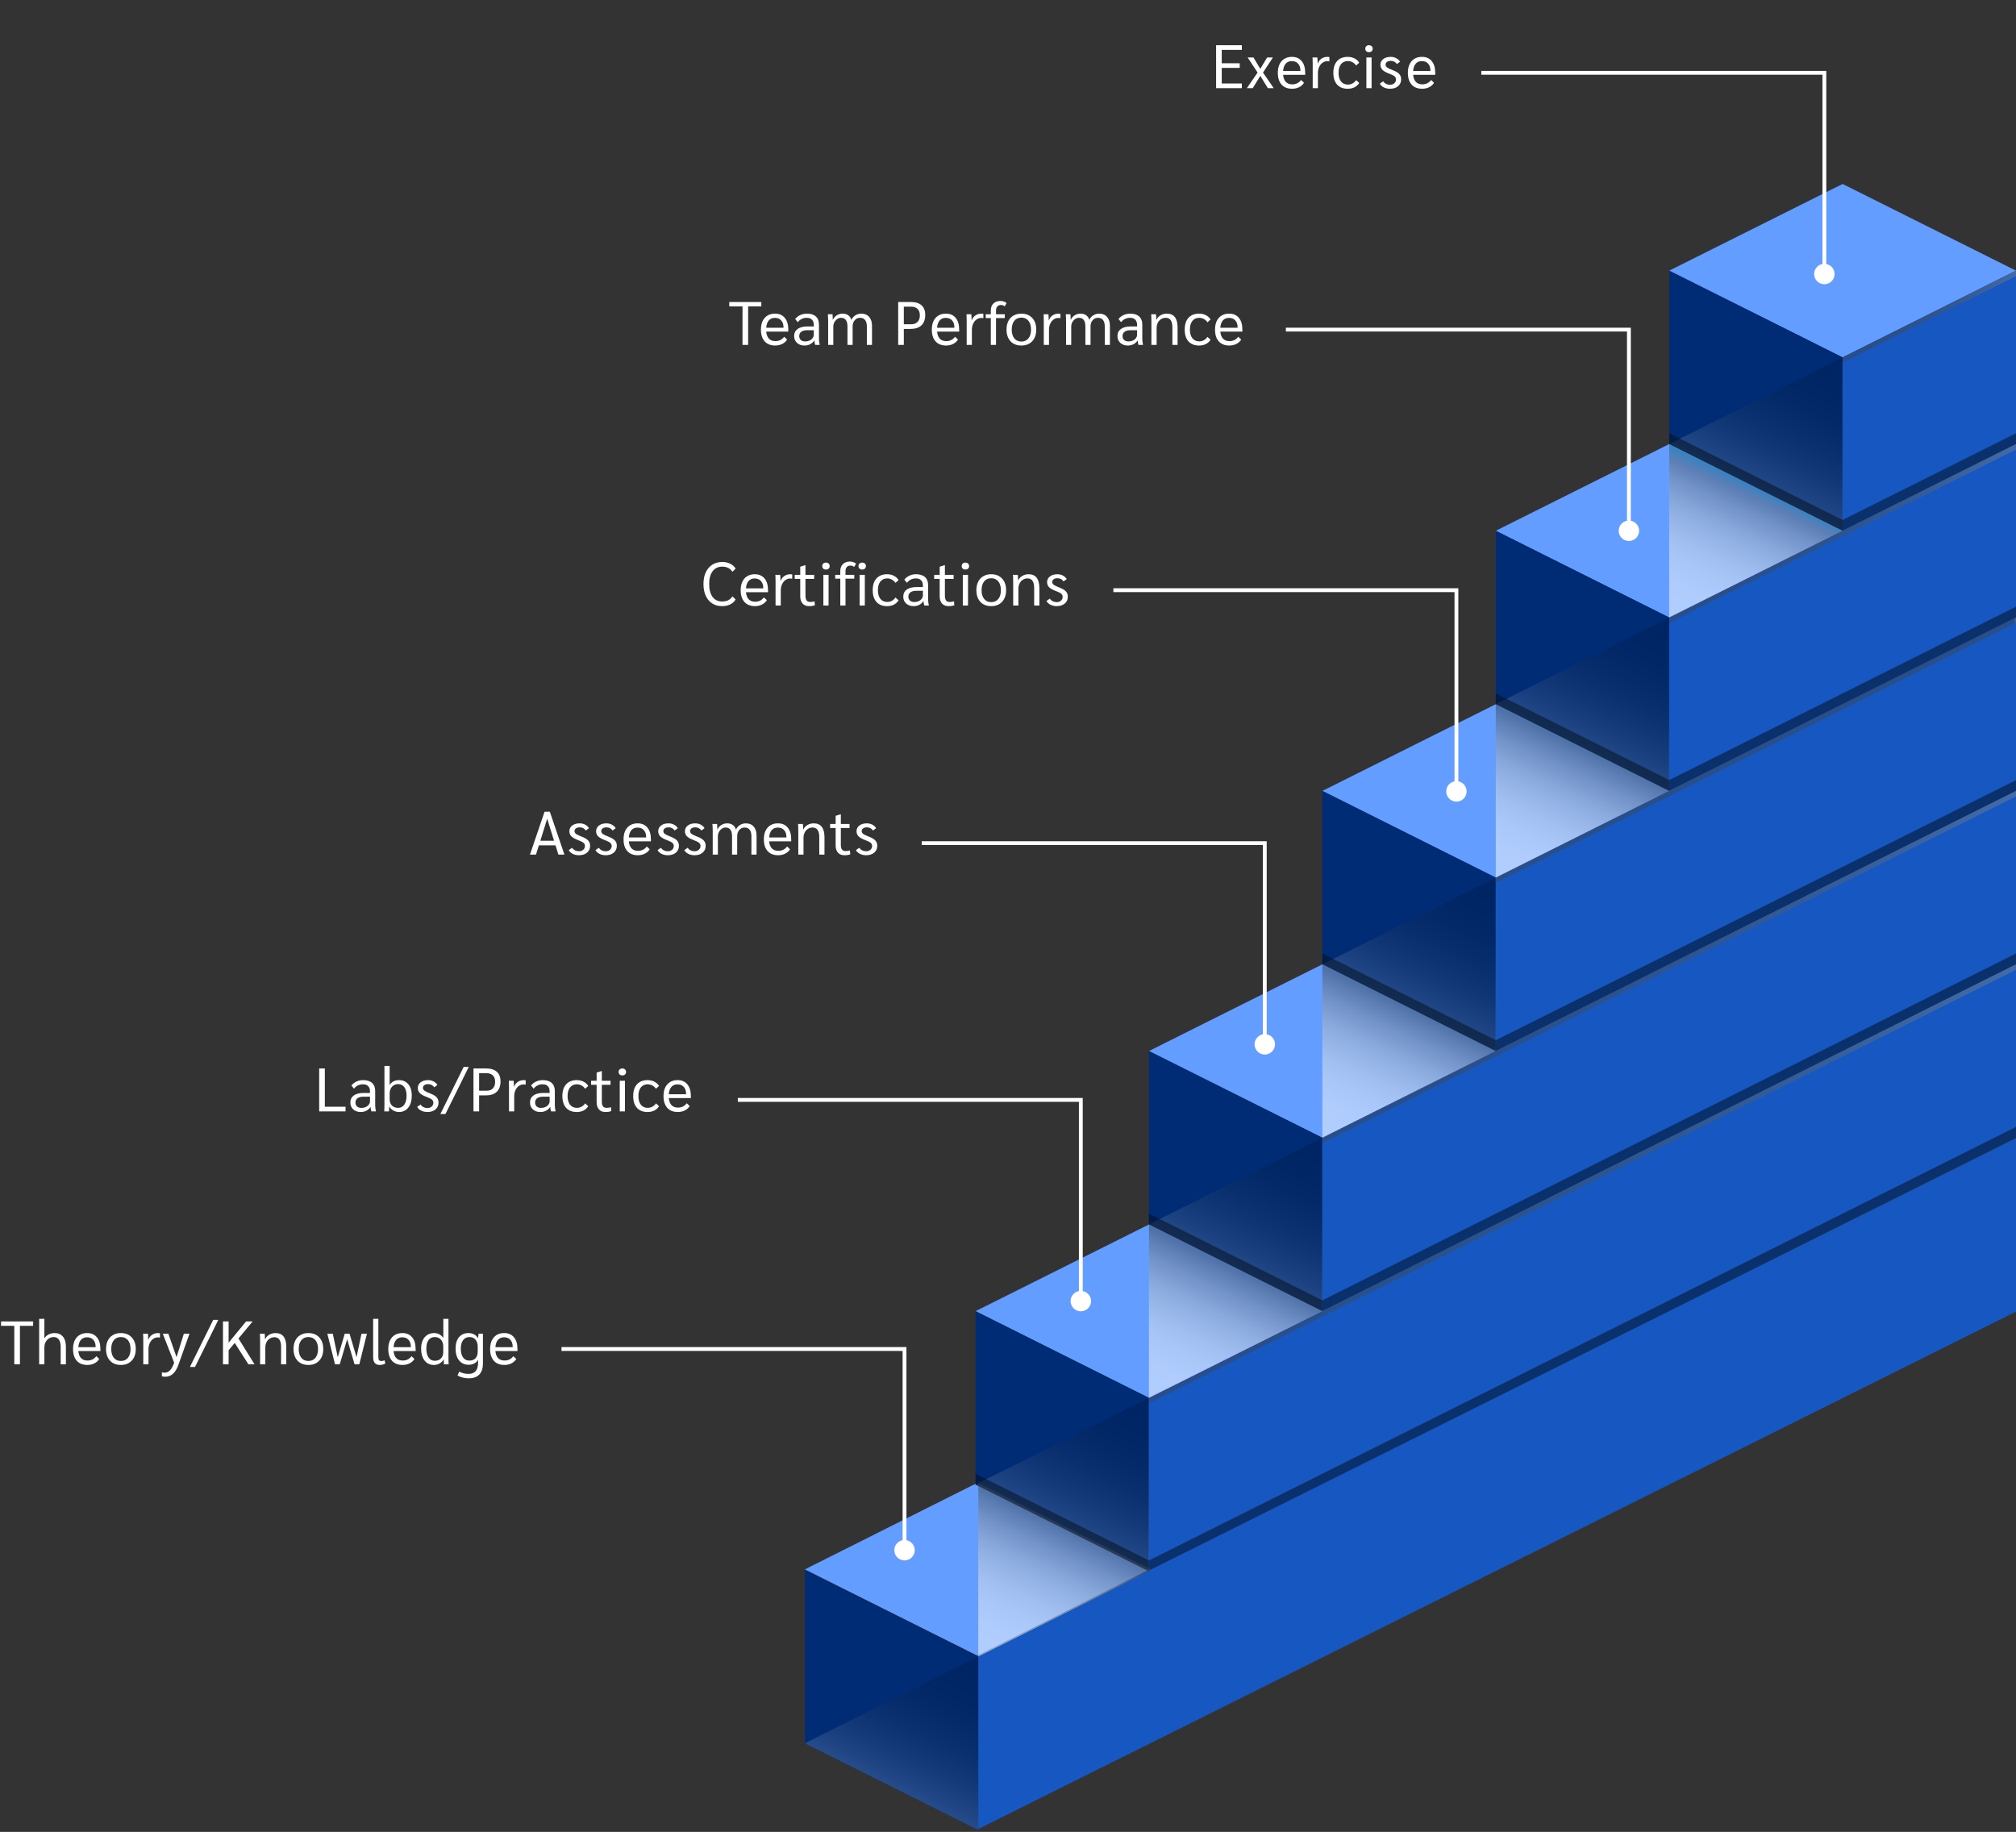 <svg width="526" height="478" viewBox="0 0 526 478" fill="none" xmlns="http://www.w3.org/2000/svg">
<rect x="0" y="0" width="526" height="478" fill="#333333" stroke="none"/>
<path d="M255 432L210 409.5L436.222 296L481.469 318.623L255 432Z" fill="#639DFF"/>
<path d="M435.512 161.126L390.265 138.497L480.753 93.251L526 115.874L435.512 161.126Z" fill="#639DFF"/>
<path d="M390.265 229L345.019 206.377L480.753 138.497L526 161.126L390.265 229Z" fill="#639DFF"/>
<path d="M345.019 296.874L299.772 274.252L480.753 183.749L526 206.377L345.019 296.874Z" fill="#639DFF"/>
<path d="M299.772 364.748L254.531 342.126L480.753 229L526 251.623L299.772 364.748Z" fill="#639DFF"/>
<path d="M435.512 206.377V161.126L526 115.874V161.126L435.512 206.377Z" fill="#1757C2"/>
<path d="M390.265 274.252V229L526 161.126V206.377L390.265 274.252Z" fill="#1757C2"/>
<path d="M345.019 342.126V296.874L526 206.377V251.623L345.019 342.126Z" fill="#1757C2"/>
<path d="M299.772 410V364.748L526 251.623V296.874L299.772 410Z" fill="#1757C2"/>
<path d="M390.266 138.497V183.748L435.513 206.377V161.126L390.266 138.497Z" fill="#002C76"/>
<path d="M345.018 206.377V251.623L390.265 274.252V229L345.018 206.377Z" fill="#002C76"/>
<path d="M299.772 274.252V319.497L345.019 342.126V296.874L299.772 274.252Z" fill="#002C76"/>
<path d="M254.531 342.126V387.371L299.771 410V364.749L254.531 342.126Z" fill="#002C76"/>
<path d="M480.753 93.252L435.512 70.623L480.753 48L526 70.623L480.753 93.252Z" fill="#639DFF"/>
<path d="M480.753 138.497V93.252L526 70.623V115.874L480.753 138.497Z" fill="#1757C2"/>
<path d="M435.513 70.623V115.874L480.753 138.497V93.252L435.513 70.623Z" fill="#002C76"/>
<path style="mix-blend-mode:multiply" opacity="0.5" d="M435.513 115.874V161.126L480.753 138.497L435.513 115.874Z" fill="url(#paint0_linear_3688_45624)"/>
<path style="mix-blend-mode:multiply" opacity="0.5" d="M390.266 183.749V229L435.513 206.377L390.266 183.749Z" fill="url(#paint1_linear_3688_45624)"/>
<path style="mix-blend-mode:multiply" opacity="0.5" d="M345.018 251.623V296.874L390.265 274.251L345.018 251.623Z" fill="url(#paint2_linear_3688_45624)"/>
<path style="mix-blend-mode:multiply" opacity="0.5" d="M299.772 319.497V364.748L345.019 342.126L299.772 319.497Z" fill="url(#paint3_linear_3688_45624)"/>
<path style="mix-blend-mode:screen" opacity="0.15" d="M480.753 138.497V93.251L435.513 115.874L480.753 138.497Z" fill="url(#paint4_linear_3688_45624)"/>
<path style="mix-blend-mode:screen" opacity="0.15" d="M435.513 206.377V161.126L390.266 183.748L435.513 206.377Z" fill="url(#paint5_linear_3688_45624)"/>
<path style="mix-blend-mode:screen" opacity="0.15" d="M390.265 274.252V229L345.018 251.623L390.265 274.252Z" fill="url(#paint6_linear_3688_45624)"/>
<path style="mix-blend-mode:screen" opacity="0.15" d="M345.019 342.126V296.874L299.772 319.497L345.019 342.126Z" fill="url(#paint7_linear_3688_45624)"/>
<path style="mix-blend-mode:screen" opacity="0.15" d="M299.771 410V364.748L254.531 387.371L299.771 410Z" fill="url(#paint8_linear_3688_45624)"/>
<path opacity="0.5" d="M480.753 138.497V135.672L526 113.05V115.874L480.753 138.497Z" fill="#000D19"/>
<path opacity="0.5" d="M480.753 138.497V135.672L435.513 113.05V115.874L480.753 138.497Z" fill="#000D19"/>
<path opacity="0.5" d="M435.513 206.377V203.546L390.266 180.924V183.749L435.513 206.377Z" fill="#000D19"/>
<path opacity="0.5" d="M390.265 274.252V271.421L345.018 248.798V251.623L390.265 274.252Z" fill="#000D19"/>
<path opacity="0.5" d="M345.019 342.126V339.295L299.772 316.672V319.497L345.019 342.126Z" fill="#000D19"/>
<path opacity="0.5" d="M299.771 410V407.169L254.531 384.546V387.371L299.771 410Z" fill="#000D19"/>
<path opacity="0.5" d="M435.512 206.377V203.546L526 158.295V161.126L435.512 206.377Z" fill="#000D19"/>
<path opacity="0.5" d="M390.265 274.251V271.42L526 203.546V206.377L390.265 274.251Z" fill="#000D19"/>
<path opacity="0.5" d="M345.019 342.126V339.295L526 248.798V251.623L345.019 342.126Z" fill="#000D19"/>
<path opacity="0.5" d="M299.772 410V407.169L526 294.043V296.874L299.772 410Z" fill="#000D19"/>
<path style="mix-blend-mode:screen" opacity="0.5" d="M480.753 94.664V93.252L526 70.623V72.041L480.753 94.664Z" fill="url(#paint9_linear_3688_45624)"/>
<path style="mix-blend-mode:screen" opacity="0.5" d="M435.512 162.538V161.126L526 115.874V117.287L435.512 162.538Z" fill="url(#paint10_linear_3688_45624)"/>
<path style="mix-blend-mode:screen" opacity="0.5" d="M390.265 230.412V229L526 161.126V162.538L390.265 230.412Z" fill="url(#paint11_linear_3688_45624)"/>
<path style="mix-blend-mode:screen" opacity="0.5" d="M345.019 298.287V296.874L526 206.377V207.79L345.019 298.287Z" fill="url(#paint12_linear_3688_45624)"/>
<path style="mix-blend-mode:screen" opacity="0.5" d="M299.772 366.161V364.748L526 251.623V253.041L299.772 366.161Z" fill="url(#paint13_linear_3688_45624)"/>
<path d="M255 477.376V432.125L526 297V342.252L255 477.376Z" fill="#1757C2"/>
<path d="M210 409.629V454.874L255.241 477.503V432.252L210 409.629Z" fill="#002C76"/>
<path style="mix-blend-mode:multiply" opacity="0.5" d="M255.241 387V432.252L300.488 409.629L255.241 387Z" fill="url(#paint14_linear_3688_45624)"/>
<path style="mix-blend-mode:screen" opacity="0.15" d="M255.241 477.503V432.251L210 454.874L255.241 477.503Z" fill="url(#paint15_linear_3688_45624)"/>
<path d="M317.296 11.8H324.016V13.016H318.768V16.504H323.456V17.72H318.768V21.784H324.016V23H317.296V11.8ZM328.124 18.936L325.532 15H327.052L328.828 17.976L330.604 15H332.124L329.532 18.936L332.332 23H330.796L328.828 19.8L326.86 23H325.324L328.124 18.936ZM340.539 19.528H334.779C334.854 20.339 335.094 20.957 335.499 21.384C335.905 21.8 336.465 22.008 337.179 22.008C338.139 22.008 338.902 21.629 339.467 20.872L340.235 21.608C339.926 22.099 339.494 22.483 338.939 22.76C338.395 23.027 337.793 23.16 337.131 23.16C335.947 23.16 335.03 22.797 334.379 22.072C333.729 21.347 333.403 20.328 333.403 19.016C333.403 17.715 333.729 16.696 334.379 15.96C335.041 15.213 335.947 14.84 337.099 14.84C338.177 14.84 339.019 15.208 339.627 15.944C340.235 16.669 340.539 17.688 340.539 19V19.528ZM339.291 18.408C339.291 17.64 339.089 17.037 338.683 16.6C338.289 16.163 337.739 15.944 337.035 15.944C336.374 15.944 335.846 16.168 335.451 16.616C335.067 17.064 334.843 17.699 334.779 18.52H339.291V18.408ZM342.501 16.952C342.501 16.045 342.485 15.395 342.453 15H343.717C343.759 15.427 343.781 15.896 343.781 16.408V16.568H343.829C344.031 16.013 344.357 15.587 344.805 15.288C345.253 14.989 345.781 14.84 346.389 14.84C346.559 14.84 346.714 14.856 346.853 14.888V16.008C346.714 15.976 346.527 15.96 346.293 15.96C345.845 15.96 345.434 16.099 345.061 16.376C344.687 16.643 344.394 17.011 344.181 17.48C343.967 17.949 343.861 18.461 343.861 19.016V23H342.501V16.952ZM351.631 23.16C350.447 23.16 349.524 22.797 348.863 22.072C348.212 21.336 347.887 20.312 347.887 19C347.887 17.688 348.212 16.669 348.863 15.944C349.524 15.208 350.447 14.84 351.631 14.84C352.303 14.84 352.895 14.973 353.407 15.24C353.929 15.496 354.34 15.869 354.639 16.36L353.823 17.096C353.588 16.733 353.279 16.451 352.895 16.248C352.521 16.035 352.116 15.928 351.679 15.928C350.921 15.928 350.324 16.2 349.887 16.744C349.46 17.277 349.247 18.029 349.247 19C349.247 19.96 349.46 20.712 349.887 21.256C350.324 21.8 350.921 22.072 351.679 22.072C352.116 22.072 352.521 21.971 352.895 21.768C353.279 21.555 353.588 21.267 353.823 20.904L354.639 21.64C354.34 22.131 353.929 22.509 353.407 22.776C352.895 23.032 352.303 23.16 351.631 23.16ZM357.177 13.608C356.878 13.608 356.644 13.528 356.473 13.368C356.302 13.208 356.217 12.989 356.217 12.712C356.217 12.435 356.302 12.216 356.473 12.056C356.644 11.885 356.878 11.8 357.177 11.8C357.476 11.8 357.71 11.885 357.881 12.056C358.062 12.216 358.153 12.435 358.153 12.712C358.153 12.989 358.062 13.208 357.881 13.368C357.71 13.528 357.476 13.608 357.177 13.608ZM356.505 15H357.865V23H356.505V15ZM362.667 23.16C362.07 23.16 361.526 23.037 361.035 22.792C360.555 22.547 360.214 22.221 360.011 21.816L360.891 21.208C361.072 21.496 361.323 21.72 361.643 21.88C361.963 22.04 362.31 22.12 362.683 22.12C363.131 22.12 363.499 21.992 363.787 21.736C364.086 21.469 364.235 21.139 364.235 20.744C364.235 20.424 364.118 20.157 363.883 19.944C363.648 19.731 363.232 19.512 362.635 19.288C361.728 18.957 361.088 18.611 360.715 18.248C360.352 17.885 360.171 17.437 360.171 16.904C360.171 16.285 360.416 15.789 360.907 15.416C361.398 15.032 362.048 14.84 362.859 14.84C363.382 14.84 363.856 14.952 364.283 15.176C364.72 15.4 365.056 15.709 365.291 16.104L364.459 16.712C364.086 16.157 363.552 15.88 362.859 15.88C362.464 15.88 362.139 15.971 361.883 16.152C361.638 16.333 361.515 16.568 361.515 16.856C361.515 17.144 361.643 17.389 361.899 17.592C362.155 17.784 362.63 18.013 363.323 18.28C364.144 18.589 364.726 18.931 365.067 19.304C365.408 19.667 365.579 20.131 365.579 20.696C365.579 21.443 365.312 22.04 364.779 22.488C364.246 22.936 363.542 23.16 362.667 23.16ZM374.468 19.528H368.708C368.782 20.339 369.022 20.957 369.428 21.384C369.833 21.8 370.393 22.008 371.108 22.008C372.068 22.008 372.83 21.629 373.396 20.872L374.164 21.608C373.854 22.099 373.422 22.483 372.868 22.76C372.324 23.027 371.721 23.16 371.06 23.16C369.876 23.16 368.958 22.797 368.308 22.072C367.657 21.347 367.332 20.328 367.332 19.016C367.332 17.715 367.657 16.696 368.308 15.96C368.969 15.213 369.876 14.84 371.028 14.84C372.105 14.84 372.948 15.208 373.556 15.944C374.164 16.669 374.468 17.688 374.468 19V19.528ZM373.22 18.408C373.22 17.64 373.017 17.037 372.612 16.6C372.217 16.163 371.668 15.944 370.964 15.944C370.302 15.944 369.774 16.168 369.38 16.616C368.996 17.064 368.772 17.699 368.708 18.52H373.22V18.408Z" fill="white"/>
<path d="M476 19H476.5V18.5H476V19ZM473.333 71.5C473.333 72.973 474.527 74.167 476 74.167C477.473 74.167 478.667 72.973 478.667 71.5C478.667 70.027 477.473 68.833 476 68.833C474.527 68.833 473.333 70.027 473.333 71.5ZM386.5 19.5H476V18.5H386.5V19.5ZM475.5 19V71.5H476.5V19H475.5Z" fill="white"/>
<path d="M193.728 79.952H190.272V78.8H198.64V79.952H195.2V90H193.728V79.952ZM205.673 86.528H199.913C199.987 87.339 200.227 87.957 200.633 88.384C201.038 88.8 201.598 89.008 202.313 89.008C203.273 89.008 204.035 88.629 204.601 87.872L205.369 88.608C205.059 89.099 204.627 89.483 204.073 89.76C203.529 90.027 202.926 90.16 202.265 90.16C201.081 90.16 200.163 89.797 199.513 89.072C198.862 88.347 198.537 87.328 198.537 86.016C198.537 84.715 198.862 83.696 199.513 82.96C200.174 82.213 201.081 81.84 202.233 81.84C203.31 81.84 204.153 82.208 204.761 82.944C205.369 83.669 205.673 84.688 205.673 86V86.528ZM204.425 85.408C204.425 84.64 204.222 84.037 203.817 83.6C203.422 83.163 202.873 82.944 202.169 82.944C201.507 82.944 200.979 83.168 200.585 83.616C200.201 84.064 199.977 84.699 199.913 85.52H204.425V85.408ZM209.89 90.16C209.101 90.16 208.455 89.931 207.954 89.472C207.453 89.013 207.202 88.421 207.202 87.696C207.202 86.896 207.501 86.277 208.098 85.84C208.706 85.403 209.565 85.184 210.674 85.184H212.322V84.768C212.322 84.171 212.162 83.717 211.842 83.408C211.533 83.088 211.079 82.928 210.482 82.928C210.002 82.928 209.559 83.029 209.154 83.232C208.759 83.424 208.429 83.707 208.162 84.08L207.474 83.248C207.837 82.789 208.279 82.443 208.802 82.208C209.325 81.963 209.906 81.84 210.546 81.84C211.549 81.84 212.322 82.085 212.866 82.576C213.41 83.067 213.682 83.771 213.682 84.688V88.448C213.682 88.864 213.746 89.381 213.874 90H212.69C212.594 89.755 212.525 89.381 212.482 88.88H212.45C212.151 89.296 211.783 89.616 211.346 89.84C210.909 90.053 210.423 90.16 209.89 90.16ZM210.098 89.088C210.503 89.088 210.877 89.013 211.218 88.864C211.559 88.704 211.826 88.491 212.018 88.224C212.221 87.957 212.322 87.664 212.322 87.344V86.16H210.626C209.954 86.16 209.437 86.293 209.074 86.56C208.711 86.827 208.53 87.205 208.53 87.696C208.53 88.123 208.669 88.464 208.946 88.72C209.234 88.965 209.618 89.088 210.098 89.088ZM216.077 84.016C216.077 83.205 216.05 82.533 215.997 82H217.213C217.255 82.427 217.277 82.901 217.277 83.424H217.325C217.538 82.933 217.874 82.549 218.333 82.272C218.791 81.984 219.303 81.84 219.869 81.84C220.434 81.84 220.919 81.984 221.325 82.272C221.73 82.56 222.002 82.96 222.141 83.472C222.365 82.971 222.706 82.576 223.165 82.288C223.623 81.989 224.141 81.84 224.717 81.84C225.591 81.84 226.274 82.123 226.765 82.688C227.266 83.253 227.517 84.043 227.517 85.056V90H226.173V85.168C226.173 84.443 226.018 83.888 225.709 83.504C225.41 83.12 224.973 82.928 224.397 82.928C223.831 82.928 223.367 83.141 223.005 83.568C222.642 83.984 222.461 84.523 222.461 85.184V90H221.117V85.232C221.117 84.453 220.978 83.877 220.701 83.504C220.423 83.12 220.002 82.928 219.437 82.928C219.085 82.928 218.754 83.035 218.445 83.248C218.135 83.461 217.885 83.744 217.693 84.096C217.511 84.448 217.421 84.827 217.421 85.232V90H216.077V84.016ZM234.349 78.8H237.645C238.882 78.8 239.816 79.088 240.445 79.664C241.085 80.24 241.405 81.083 241.405 82.192C241.405 83.365 241.074 84.267 240.413 84.896C239.752 85.515 238.802 85.824 237.565 85.824H235.821V90H234.349V78.8ZM237.757 84.608C238.472 84.608 239.021 84.405 239.405 84C239.8 83.595 239.997 83.019 239.997 82.272C239.997 81.536 239.794 80.976 239.389 80.592C238.984 80.208 238.397 80.016 237.629 80.016H235.821V84.608H237.757ZM250.257 86.528H244.497C244.572 87.339 244.812 87.957 245.217 88.384C245.622 88.8 246.182 89.008 246.897 89.008C247.857 89.008 248.62 88.629 249.185 87.872L249.953 88.608C249.644 89.099 249.212 89.483 248.657 89.76C248.113 90.027 247.51 90.16 246.849 90.16C245.665 90.16 244.748 89.797 244.097 89.072C243.446 88.347 243.121 87.328 243.121 86.016C243.121 84.715 243.446 83.696 244.097 82.96C244.758 82.213 245.665 81.84 246.817 81.84C247.894 81.84 248.737 82.208 249.345 82.944C249.953 83.669 250.257 84.688 250.257 86V86.528ZM249.009 85.408C249.009 84.64 248.806 84.037 248.401 83.6C248.006 83.163 247.457 82.944 246.753 82.944C246.092 82.944 245.564 83.168 245.169 83.616C244.785 84.064 244.561 84.699 244.497 85.52H249.009V85.408ZM252.218 83.952C252.218 83.045 252.202 82.395 252.17 82H253.434C253.477 82.427 253.498 82.896 253.498 83.408V83.568H253.546C253.749 83.013 254.074 82.587 254.522 82.288C254.97 81.989 255.498 81.84 256.106 81.84C256.277 81.84 256.432 81.856 256.57 81.888V83.008C256.432 82.976 256.245 82.96 256.01 82.96C255.562 82.96 255.152 83.099 254.778 83.376C254.405 83.643 254.112 84.011 253.898 84.48C253.685 84.949 253.578 85.461 253.578 86.016V90H252.218V83.952ZM258.516 82.992H257.188V82H258.516V80.992C258.516 80.235 258.74 79.637 259.188 79.2C259.647 78.752 260.265 78.528 261.044 78.528C261.364 78.528 261.663 78.581 261.94 78.688C262.228 78.784 262.457 78.917 262.628 79.088L262.132 79.936C261.865 79.701 261.529 79.584 261.124 79.584C260.74 79.584 260.436 79.712 260.212 79.968C259.988 80.224 259.876 80.576 259.876 81.024V82H262.164V82.992H259.876V90H258.516V82.992ZM266.484 90.16C265.695 90.16 265.007 89.995 264.42 89.664C263.844 89.323 263.396 88.837 263.076 88.208C262.767 87.579 262.612 86.843 262.612 86C262.612 85.157 262.767 84.421 263.076 83.792C263.396 83.163 263.844 82.683 264.42 82.352C265.007 82.011 265.695 81.84 266.484 81.84C267.679 81.84 268.623 82.213 269.316 82.96C270.02 83.707 270.372 84.72 270.372 86C270.372 87.28 270.02 88.293 269.316 89.04C268.623 89.787 267.679 90.16 266.484 90.16ZM266.484 89.12C267.274 89.12 267.892 88.843 268.34 88.288C268.788 87.733 269.012 86.971 269.012 86C269.012 85.029 268.788 84.267 268.34 83.712C267.892 83.157 267.274 82.88 266.484 82.88C265.706 82.88 265.092 83.157 264.644 83.712C264.196 84.267 263.972 85.029 263.972 86C263.972 86.971 264.196 87.733 264.644 88.288C265.092 88.843 265.706 89.12 266.484 89.12ZM272.334 83.952C272.334 83.045 272.318 82.395 272.286 82H273.55C273.593 82.427 273.614 82.896 273.614 83.408V83.568H273.662C273.865 83.013 274.19 82.587 274.638 82.288C275.086 81.989 275.614 81.84 276.222 81.84C276.393 81.84 276.548 81.856 276.686 81.888V83.008C276.548 82.976 276.361 82.96 276.126 82.96C275.678 82.96 275.268 83.099 274.894 83.376C274.521 83.643 274.228 84.011 274.014 84.48C273.801 84.949 273.694 85.461 273.694 86.016V90H272.334V83.952ZM278.152 84.016C278.152 83.205 278.126 82.533 278.072 82H279.288C279.331 82.427 279.352 82.901 279.352 83.424H279.4C279.614 82.933 279.95 82.549 280.408 82.272C280.867 81.984 281.379 81.84 281.944 81.84C282.51 81.84 282.995 81.984 283.4 82.272C283.806 82.56 284.078 82.96 284.216 83.472C284.44 82.971 284.782 82.576 285.24 82.288C285.699 81.989 286.216 81.84 286.792 81.84C287.667 81.84 288.35 82.123 288.84 82.688C289.342 83.253 289.592 84.043 289.592 85.056V90H288.248V85.168C288.248 84.443 288.094 83.888 287.784 83.504C287.486 83.12 287.048 82.928 286.472 82.928C285.907 82.928 285.443 83.141 285.08 83.568C284.718 83.984 284.536 84.523 284.536 85.184V90H283.192V85.232C283.192 84.453 283.054 83.877 282.776 83.504C282.499 83.12 282.078 82.928 281.512 82.928C281.16 82.928 280.83 83.035 280.52 83.248C280.211 83.461 279.96 83.744 279.768 84.096C279.587 84.448 279.496 84.827 279.496 85.232V90H278.152V84.016ZM294.246 90.16C293.457 90.16 292.811 89.931 292.31 89.472C291.809 89.013 291.558 88.421 291.558 87.696C291.558 86.896 291.857 86.277 292.454 85.84C293.062 85.403 293.921 85.184 295.03 85.184H296.678V84.768C296.678 84.171 296.518 83.717 296.198 83.408C295.889 83.088 295.435 82.928 294.838 82.928C294.358 82.928 293.915 83.029 293.51 83.232C293.115 83.424 292.785 83.707 292.518 84.08L291.83 83.248C292.193 82.789 292.635 82.443 293.158 82.208C293.681 81.963 294.262 81.84 294.902 81.84C295.905 81.84 296.678 82.085 297.222 82.576C297.766 83.067 298.038 83.771 298.038 84.688V88.448C298.038 88.864 298.102 89.381 298.23 90H297.046C296.95 89.755 296.881 89.381 296.838 88.88H296.806C296.507 89.296 296.139 89.616 295.702 89.84C295.265 90.053 294.779 90.16 294.246 90.16ZM294.454 89.088C294.859 89.088 295.233 89.013 295.574 88.864C295.915 88.704 296.182 88.491 296.374 88.224C296.577 87.957 296.678 87.664 296.678 87.344V86.16H294.982C294.31 86.16 293.793 86.293 293.43 86.56C293.067 86.827 292.886 87.205 292.886 87.696C292.886 88.123 293.025 88.464 293.302 88.72C293.59 88.965 293.974 89.088 294.454 89.088ZM300.417 84.016C300.417 83.003 300.396 82.331 300.353 82H301.617C301.66 82.352 301.681 82.827 301.681 83.424H301.729C301.964 82.933 302.321 82.549 302.801 82.272C303.292 81.984 303.836 81.84 304.433 81.84C305.372 81.84 306.076 82.144 306.545 82.752C307.014 83.36 307.249 84.267 307.249 85.472V90H305.889V85.456C305.889 84.603 305.745 83.968 305.457 83.552C305.169 83.136 304.732 82.928 304.145 82.928C303.697 82.928 303.292 83.045 302.929 83.28C302.566 83.504 302.284 83.824 302.081 84.24C301.878 84.645 301.777 85.104 301.777 85.616V90H300.417V84.016ZM312.846 90.16C311.662 90.16 310.739 89.797 310.078 89.072C309.427 88.336 309.102 87.312 309.102 86C309.102 84.688 309.427 83.669 310.078 82.944C310.739 82.208 311.662 81.84 312.846 81.84C313.518 81.84 314.11 81.973 314.622 82.24C315.145 82.496 315.555 82.869 315.854 83.36L315.038 84.096C314.803 83.733 314.494 83.451 314.11 83.248C313.737 83.035 313.331 82.928 312.894 82.928C312.137 82.928 311.539 83.2 311.102 83.744C310.675 84.277 310.462 85.029 310.462 86C310.462 86.96 310.675 87.712 311.102 88.256C311.539 88.8 312.137 89.072 312.894 89.072C313.331 89.072 313.737 88.971 314.11 88.768C314.494 88.555 314.803 88.267 315.038 87.904L315.854 88.64C315.555 89.131 315.145 89.509 314.622 89.776C314.11 90.032 313.518 90.16 312.846 90.16ZM324.153 86.528H318.393C318.467 87.339 318.707 87.957 319.113 88.384C319.518 88.8 320.078 89.008 320.793 89.008C321.753 89.008 322.515 88.629 323.081 87.872L323.849 88.608C323.539 89.099 323.107 89.483 322.553 89.76C322.009 90.027 321.406 90.16 320.745 90.16C319.561 90.16 318.643 89.797 317.993 89.072C317.342 88.347 317.017 87.328 317.017 86.016C317.017 84.715 317.342 83.696 317.993 82.96C318.654 82.213 319.561 81.84 320.713 81.84C321.79 81.84 322.633 82.208 323.241 82.944C323.849 83.669 324.153 84.688 324.153 86V86.528ZM322.905 85.408C322.905 84.64 322.702 84.037 322.297 83.6C321.902 83.163 321.353 82.944 320.649 82.944C319.987 82.944 319.459 83.168 319.065 83.616C318.681 84.064 318.457 84.699 318.393 85.52H322.905V85.408Z" fill="white"/>
<path d="M425 86H425.5V85.5H425V86ZM422.333 138.5C422.333 139.973 423.527 141.167 425 141.167C426.473 141.167 427.667 139.973 427.667 138.5C427.667 137.027 426.473 135.833 425 135.833C423.527 135.833 422.333 137.027 422.333 138.5ZM335.5 86V86.5H425V86V85.5H335.5V86ZM425 86H424.5V138.5H425H425.5V86H425Z" fill="white"/>
<path d="M188.376 158.16C187.395 158.16 186.541 157.925 185.816 157.456C185.091 156.987 184.531 156.32 184.136 155.456C183.741 154.592 183.544 153.573 183.544 152.4C183.544 151.227 183.741 150.208 184.136 149.344C184.541 148.48 185.112 147.813 185.848 147.344C186.584 146.875 187.448 146.64 188.44 146.64C189.229 146.64 189.933 146.795 190.552 147.104C191.171 147.413 191.629 147.84 191.928 148.384L191.096 149.2C190.509 148.304 189.629 147.856 188.456 147.856C187.379 147.856 186.536 148.256 185.928 149.056C185.331 149.845 185.032 150.96 185.032 152.4C185.032 153.829 185.325 154.944 185.912 155.744C186.509 156.544 187.331 156.944 188.376 156.944C189.016 156.944 189.555 156.837 189.992 156.624C190.44 156.4 190.808 156.059 191.096 155.6L191.928 156.416C191.619 156.971 191.155 157.403 190.536 157.712C189.917 158.011 189.197 158.16 188.376 158.16ZM200.391 154.528H194.631C194.706 155.339 194.946 155.957 195.351 156.384C195.757 156.8 196.317 157.008 197.031 157.008C197.991 157.008 198.754 156.629 199.319 155.872L200.087 156.608C199.778 157.099 199.346 157.483 198.791 157.76C198.247 158.027 197.645 158.16 196.983 158.16C195.799 158.16 194.882 157.797 194.231 157.072C193.581 156.347 193.255 155.328 193.255 154.016C193.255 152.715 193.581 151.696 194.231 150.96C194.893 150.213 195.799 149.84 196.951 149.84C198.029 149.84 198.871 150.208 199.479 150.944C200.087 151.669 200.391 152.688 200.391 154V154.528ZM199.143 153.408C199.143 152.64 198.941 152.037 198.535 151.6C198.141 151.163 197.591 150.944 196.887 150.944C196.226 150.944 195.698 151.168 195.303 151.616C194.919 152.064 194.695 152.699 194.631 153.52H199.143V153.408ZM202.353 151.952C202.353 151.045 202.337 150.395 202.305 150H203.569C203.611 150.427 203.633 150.896 203.633 151.408V151.568H203.681C203.883 151.013 204.209 150.587 204.657 150.288C205.105 149.989 205.633 149.84 206.241 149.84C206.411 149.84 206.566 149.856 206.705 149.888V151.008C206.566 150.976 206.379 150.96 206.145 150.96C205.697 150.96 205.286 151.099 204.913 151.376C204.539 151.643 204.246 152.011 204.033 152.48C203.819 152.949 203.713 153.461 203.713 154.016V158H202.353V151.952ZM211.066 158.16C210.362 158.16 209.808 157.936 209.402 157.488C208.997 157.029 208.794 156.4 208.794 155.6V151.056H207.354V150H208.794V147.872L210.09 147.472H210.154V150H212.426V151.056H210.154V155.472C210.154 156.016 210.256 156.421 210.458 156.688C210.661 156.944 210.976 157.072 211.402 157.072C211.861 157.072 212.234 157.013 212.522 156.896L212.618 157.904C212.266 158.075 211.749 158.16 211.066 158.16ZM215.498 148.608C215.199 148.608 214.964 148.528 214.794 148.368C214.623 148.208 214.538 147.989 214.538 147.712C214.538 147.435 214.623 147.216 214.794 147.056C214.964 146.885 215.199 146.8 215.498 146.8C215.796 146.8 216.031 146.885 216.202 147.056C216.383 147.216 216.474 147.435 216.474 147.712C216.474 147.989 216.383 148.208 216.202 148.368C216.031 148.528 215.796 148.608 215.498 148.608ZM214.826 150H216.186V158H214.826V150ZM219.243 150.992H217.915V150H219.243V148.992C219.243 148.235 219.467 147.637 219.915 147.2C220.374 146.752 220.993 146.528 221.771 146.528C222.091 146.528 222.39 146.581 222.667 146.688C222.955 146.784 223.185 146.917 223.355 147.088L222.859 147.936C222.593 147.701 222.257 147.584 221.851 147.584C221.467 147.584 221.163 147.712 220.939 147.968C220.715 148.224 220.603 148.576 220.603 149.024V150H222.891V150.992H220.603V158H219.243V150.992ZM224.955 148.608C224.657 148.608 224.422 148.528 224.251 148.368C224.081 148.208 223.995 147.989 223.995 147.712C223.995 147.435 224.081 147.216 224.251 147.056C224.422 146.885 224.657 146.8 224.955 146.8C225.254 146.8 225.489 146.885 225.659 147.056C225.841 147.216 225.931 147.435 225.931 147.712C225.931 147.989 225.841 148.208 225.659 148.368C225.489 148.528 225.254 148.608 224.955 148.608ZM224.283 150H225.643V158H224.283V150ZM231.442 158.16C230.258 158.16 229.336 157.797 228.674 157.072C228.024 156.336 227.698 155.312 227.698 154C227.698 152.688 228.024 151.669 228.674 150.944C229.336 150.208 230.258 149.84 231.442 149.84C232.114 149.84 232.706 149.973 233.218 150.24C233.741 150.496 234.152 150.869 234.45 151.36L233.634 152.096C233.4 151.733 233.09 151.451 232.706 151.248C232.333 151.035 231.928 150.928 231.49 150.928C230.733 150.928 230.136 151.2 229.698 151.744C229.272 152.277 229.058 153.029 229.058 154C229.058 154.96 229.272 155.712 229.698 156.256C230.136 156.8 230.733 157.072 231.49 157.072C231.928 157.072 232.333 156.971 232.706 156.768C233.09 156.555 233.4 156.267 233.634 155.904L234.45 156.64C234.152 157.131 233.741 157.509 233.218 157.776C232.706 158.032 232.114 158.16 231.442 158.16ZM238.365 158.16C237.576 158.16 236.93 157.931 236.429 157.472C235.928 157.013 235.677 156.421 235.677 155.696C235.677 154.896 235.976 154.277 236.573 153.84C237.181 153.403 238.04 153.184 239.149 153.184H240.797V152.768C240.797 152.171 240.637 151.717 240.317 151.408C240.008 151.088 239.554 150.928 238.957 150.928C238.477 150.928 238.034 151.029 237.629 151.232C237.234 151.424 236.904 151.707 236.637 152.08L235.949 151.248C236.312 150.789 236.754 150.443 237.277 150.208C237.8 149.963 238.381 149.84 239.021 149.84C240.024 149.84 240.797 150.085 241.341 150.576C241.885 151.067 242.157 151.771 242.157 152.688V156.448C242.157 156.864 242.221 157.381 242.349 158H241.165C241.069 157.755 241 157.381 240.957 156.88H240.925C240.626 157.296 240.258 157.616 239.821 157.84C239.384 158.053 238.898 158.16 238.365 158.16ZM238.573 157.088C238.978 157.088 239.352 157.013 239.693 156.864C240.034 156.704 240.301 156.491 240.493 156.224C240.696 155.957 240.797 155.664 240.797 155.344V154.16H239.101C238.429 154.16 237.912 154.293 237.549 154.56C237.186 154.827 237.005 155.205 237.005 155.696C237.005 156.123 237.144 156.464 237.421 156.72C237.709 156.965 238.093 157.088 238.573 157.088ZM247.448 158.16C246.744 158.16 246.189 157.936 245.784 157.488C245.378 157.029 245.176 156.4 245.176 155.6V151.056H243.736V150H245.176V147.872L246.472 147.472H246.536V150H248.808V151.056H246.536V155.472C246.536 156.016 246.637 156.421 246.84 156.688C247.042 156.944 247.357 157.072 247.784 157.072C248.242 157.072 248.616 157.013 248.904 156.896L249 157.904C248.648 158.075 248.13 158.16 247.448 158.16ZM251.879 148.608C251.58 148.608 251.346 148.528 251.175 148.368C251.004 148.208 250.919 147.989 250.919 147.712C250.919 147.435 251.004 147.216 251.175 147.056C251.346 146.885 251.58 146.8 251.879 146.8C252.178 146.8 252.412 146.885 252.583 147.056C252.764 147.216 252.855 147.435 252.855 147.712C252.855 147.989 252.764 148.208 252.583 148.368C252.412 148.528 252.178 148.608 251.879 148.608ZM251.207 150H252.567V158H251.207V150ZM258.617 158.16C257.827 158.16 257.139 157.995 256.553 157.664C255.977 157.323 255.529 156.837 255.209 156.208C254.899 155.579 254.745 154.843 254.745 154C254.745 153.157 254.899 152.421 255.209 151.792C255.529 151.163 255.977 150.683 256.553 150.352C257.139 150.011 257.827 149.84 258.617 149.84C259.811 149.84 260.755 150.213 261.449 150.96C262.153 151.707 262.505 152.72 262.505 154C262.505 155.28 262.153 156.293 261.449 157.04C260.755 157.787 259.811 158.16 258.617 158.16ZM258.617 157.12C259.406 157.12 260.025 156.843 260.473 156.288C260.921 155.733 261.145 154.971 261.145 154C261.145 153.029 260.921 152.267 260.473 151.712C260.025 151.157 259.406 150.88 258.617 150.88C257.838 150.88 257.225 151.157 256.777 151.712C256.329 152.267 256.105 153.029 256.105 154C256.105 154.971 256.329 155.733 256.777 156.288C257.225 156.843 257.838 157.12 258.617 157.12ZM264.355 152.016C264.355 151.003 264.334 150.331 264.291 150H265.555C265.598 150.352 265.619 150.827 265.619 151.424H265.667C265.902 150.933 266.259 150.549 266.739 150.272C267.23 149.984 267.774 149.84 268.371 149.84C269.31 149.84 270.014 150.144 270.483 150.752C270.952 151.36 271.187 152.267 271.187 153.472V158H269.827V153.456C269.827 152.603 269.683 151.968 269.395 151.552C269.107 151.136 268.67 150.928 268.083 150.928C267.635 150.928 267.23 151.045 266.867 151.28C266.504 151.504 266.222 151.824 266.019 152.24C265.816 152.645 265.715 153.104 265.715 153.616V158H264.355V152.016ZM275.696 158.16C275.099 158.16 274.555 158.037 274.064 157.792C273.584 157.547 273.243 157.221 273.04 156.816L273.92 156.208C274.102 156.496 274.352 156.72 274.672 156.88C274.992 157.04 275.339 157.12 275.712 157.12C276.16 157.12 276.528 156.992 276.816 156.736C277.115 156.469 277.264 156.139 277.264 155.744C277.264 155.424 277.147 155.157 276.912 154.944C276.678 154.731 276.262 154.512 275.664 154.288C274.758 153.957 274.118 153.611 273.744 153.248C273.382 152.885 273.2 152.437 273.2 151.904C273.2 151.285 273.446 150.789 273.936 150.416C274.427 150.032 275.078 149.84 275.888 149.84C276.411 149.84 276.886 149.952 277.312 150.176C277.75 150.4 278.086 150.709 278.32 151.104L277.488 151.712C277.115 151.157 276.582 150.88 275.888 150.88C275.494 150.88 275.168 150.971 274.912 151.152C274.667 151.333 274.544 151.568 274.544 151.856C274.544 152.144 274.672 152.389 274.928 152.592C275.184 152.784 275.659 153.013 276.352 153.28C277.174 153.589 277.755 153.931 278.096 154.304C278.438 154.667 278.608 155.131 278.608 155.696C278.608 156.443 278.342 157.04 277.808 157.488C277.275 157.936 276.571 158.16 275.696 158.16Z" fill="white"/>
<path d="M380 154H380.5V153.5H380V154ZM377.333 206.5C377.333 207.973 378.527 209.167 380 209.167C381.473 209.167 382.667 207.973 382.667 206.5C382.667 205.027 381.473 203.833 380 203.833C378.527 203.833 377.333 205.027 377.333 206.5ZM290.5 154V154.5H380V154V153.5H290.5V154ZM380 154H379.5V206.5H380H380.5V154H380Z" fill="white"/>
<path d="M144.944 220.584H140.592L139.84 223H138.272L142.08 211.8H143.456L147.264 223H145.696L144.944 220.584ZM144.56 219.384L142.768 213.64L140.976 219.384H144.56ZM151.051 223.16C150.454 223.16 149.91 223.037 149.419 222.792C148.939 222.547 148.598 222.221 148.395 221.816L149.275 221.208C149.457 221.496 149.707 221.72 150.027 221.88C150.347 222.04 150.694 222.12 151.067 222.12C151.515 222.12 151.883 221.992 152.171 221.736C152.47 221.469 152.619 221.139 152.619 220.744C152.619 220.424 152.502 220.157 152.267 219.944C152.033 219.731 151.617 219.512 151.019 219.288C150.113 218.957 149.473 218.611 149.099 218.248C148.737 217.885 148.555 217.437 148.555 216.904C148.555 216.285 148.801 215.789 149.291 215.416C149.782 215.032 150.433 214.84 151.243 214.84C151.766 214.84 152.241 214.952 152.667 215.176C153.105 215.4 153.441 215.709 153.675 216.104L152.843 216.712C152.47 216.157 151.937 215.88 151.243 215.88C150.849 215.88 150.523 215.971 150.267 216.152C150.022 216.333 149.899 216.568 149.899 216.856C149.899 217.144 150.027 217.389 150.283 217.592C150.539 217.784 151.014 218.013 151.707 218.28C152.529 218.589 153.11 218.931 153.451 219.304C153.793 219.667 153.963 220.131 153.963 220.696C153.963 221.443 153.697 222.04 153.163 222.488C152.63 222.936 151.926 223.16 151.051 223.16ZM158.027 223.16C157.43 223.16 156.886 223.037 156.395 222.792C155.915 222.547 155.574 222.221 155.371 221.816L156.251 221.208C156.433 221.496 156.683 221.72 157.003 221.88C157.323 222.04 157.67 222.12 158.043 222.12C158.491 222.12 158.859 221.992 159.147 221.736C159.446 221.469 159.595 221.139 159.595 220.744C159.595 220.424 159.478 220.157 159.243 219.944C159.009 219.731 158.593 219.512 157.995 219.288C157.089 218.957 156.449 218.611 156.075 218.248C155.713 217.885 155.531 217.437 155.531 216.904C155.531 216.285 155.777 215.789 156.267 215.416C156.758 215.032 157.409 214.84 158.219 214.84C158.742 214.84 159.217 214.952 159.643 215.176C160.081 215.4 160.417 215.709 160.651 216.104L159.819 216.712C159.446 216.157 158.913 215.88 158.219 215.88C157.825 215.88 157.499 215.971 157.243 216.152C156.998 216.333 156.875 216.568 156.875 216.856C156.875 217.144 157.003 217.389 157.259 217.592C157.515 217.784 157.99 218.013 158.683 218.28C159.505 218.589 160.086 218.931 160.427 219.304C160.769 219.667 160.939 220.131 160.939 220.696C160.939 221.443 160.673 222.04 160.139 222.488C159.606 222.936 158.902 223.16 158.027 223.16ZM169.828 219.528H164.068C164.143 220.339 164.383 220.957 164.788 221.384C165.194 221.8 165.754 222.008 166.468 222.008C167.428 222.008 168.191 221.629 168.756 220.872L169.524 221.608C169.215 222.099 168.783 222.483 168.228 222.76C167.684 223.027 167.082 223.16 166.42 223.16C165.236 223.16 164.319 222.797 163.668 222.072C163.018 221.347 162.692 220.328 162.692 219.016C162.692 217.715 163.018 216.696 163.668 215.96C164.33 215.213 165.236 214.84 166.388 214.84C167.466 214.84 168.308 215.208 168.916 215.944C169.524 216.669 169.828 217.688 169.828 219V219.528ZM168.58 218.408C168.58 217.64 168.378 217.037 167.972 216.6C167.578 216.163 167.028 215.944 166.324 215.944C165.663 215.944 165.135 216.168 164.74 216.616C164.356 217.064 164.132 217.699 164.068 218.52H168.58V218.408ZM174.23 223.16C173.633 223.16 173.089 223.037 172.598 222.792C172.118 222.547 171.777 222.221 171.574 221.816L172.454 221.208C172.635 221.496 172.886 221.72 173.206 221.88C173.526 222.04 173.873 222.12 174.246 222.12C174.694 222.12 175.062 221.992 175.35 221.736C175.649 221.469 175.798 221.139 175.798 220.744C175.798 220.424 175.681 220.157 175.446 219.944C175.211 219.731 174.795 219.512 174.198 219.288C173.291 218.957 172.651 218.611 172.278 218.248C171.915 217.885 171.734 217.437 171.734 216.904C171.734 216.285 171.979 215.789 172.47 215.416C172.961 215.032 173.611 214.84 174.422 214.84C174.945 214.84 175.419 214.952 175.846 215.176C176.283 215.4 176.619 215.709 176.854 216.104L176.022 216.712C175.649 216.157 175.115 215.88 174.422 215.88C174.027 215.88 173.702 215.971 173.446 216.152C173.201 216.333 173.078 216.568 173.078 216.856C173.078 217.144 173.206 217.389 173.462 217.592C173.718 217.784 174.193 218.013 174.886 218.28C175.707 218.589 176.289 218.931 176.63 219.304C176.971 219.667 177.142 220.131 177.142 220.696C177.142 221.443 176.875 222.04 176.342 222.488C175.809 222.936 175.105 223.16 174.23 223.16ZM181.206 223.16C180.609 223.16 180.065 223.037 179.574 222.792C179.094 222.547 178.753 222.221 178.55 221.816L179.43 221.208C179.612 221.496 179.862 221.72 180.182 221.88C180.502 222.04 180.849 222.12 181.222 222.12C181.67 222.12 182.038 221.992 182.326 221.736C182.625 221.469 182.774 221.139 182.774 220.744C182.774 220.424 182.657 220.157 182.422 219.944C182.188 219.731 181.772 219.512 181.174 219.288C180.268 218.957 179.628 218.611 179.254 218.248C178.892 217.885 178.71 217.437 178.71 216.904C178.71 216.285 178.956 215.789 179.446 215.416C179.937 215.032 180.588 214.84 181.398 214.84C181.921 214.84 182.396 214.952 182.822 215.176C183.26 215.4 183.596 215.709 183.83 216.104L182.998 216.712C182.625 216.157 182.092 215.88 181.398 215.88C181.004 215.88 180.678 215.971 180.422 216.152C180.177 216.333 180.054 216.568 180.054 216.856C180.054 217.144 180.182 217.389 180.438 217.592C180.694 217.784 181.169 218.013 181.862 218.28C182.684 218.589 183.265 218.931 183.606 219.304C183.948 219.667 184.118 220.131 184.118 220.696C184.118 221.443 183.852 222.04 183.318 222.488C182.785 222.936 182.081 223.16 181.206 223.16ZM185.958 217.016C185.958 216.205 185.932 215.533 185.878 215H187.094C187.137 215.427 187.158 215.901 187.158 216.424H187.206C187.42 215.933 187.756 215.549 188.214 215.272C188.673 214.984 189.185 214.84 189.75 214.84C190.316 214.84 190.801 214.984 191.206 215.272C191.612 215.56 191.884 215.96 192.022 216.472C192.246 215.971 192.588 215.576 193.046 215.288C193.505 214.989 194.022 214.84 194.598 214.84C195.473 214.84 196.156 215.123 196.646 215.688C197.148 216.253 197.398 217.043 197.398 218.056V223H196.054V218.168C196.054 217.443 195.9 216.888 195.59 216.504C195.292 216.12 194.854 215.928 194.278 215.928C193.713 215.928 193.249 216.141 192.886 216.568C192.524 216.984 192.342 217.523 192.342 218.184V223H190.998V218.232C190.998 217.453 190.86 216.877 190.582 216.504C190.305 216.12 189.884 215.928 189.318 215.928C188.966 215.928 188.636 216.035 188.326 216.248C188.017 216.461 187.766 216.744 187.574 217.096C187.393 217.448 187.302 217.827 187.302 218.232V223H185.958V217.016ZM206.436 219.528H200.676C200.751 220.339 200.991 220.957 201.396 221.384C201.802 221.8 202.362 222.008 203.076 222.008C204.036 222.008 204.799 221.629 205.364 220.872L206.132 221.608C205.823 222.099 205.391 222.483 204.836 222.76C204.292 223.027 203.69 223.16 203.028 223.16C201.844 223.16 200.927 222.797 200.276 222.072C199.626 221.347 199.3 220.328 199.3 219.016C199.3 217.715 199.626 216.696 200.276 215.96C200.938 215.213 201.844 214.84 202.996 214.84C204.074 214.84 204.916 215.208 205.524 215.944C206.132 216.669 206.436 217.688 206.436 219V219.528ZM205.188 218.408C205.188 217.64 204.986 217.037 204.58 216.6C204.186 216.163 203.636 215.944 202.932 215.944C202.271 215.944 201.743 216.168 201.348 216.616C200.964 217.064 200.74 217.699 200.676 218.52H205.188V218.408ZM208.286 217.016C208.286 216.003 208.264 215.331 208.222 215H209.486C209.528 215.352 209.55 215.827 209.55 216.424H209.598C209.832 215.933 210.19 215.549 210.67 215.272C211.16 214.984 211.704 214.84 212.302 214.84C213.24 214.84 213.944 215.144 214.414 215.752C214.883 216.36 215.118 217.267 215.118 218.472V223H213.758V218.456C213.758 217.603 213.614 216.968 213.326 216.552C213.038 216.136 212.6 215.928 212.014 215.928C211.566 215.928 211.16 216.045 210.798 216.28C210.435 216.504 210.152 216.824 209.95 217.24C209.747 217.645 209.646 218.104 209.646 218.616V223H208.286V217.016ZM220.299 223.16C219.595 223.16 219.04 222.936 218.635 222.488C218.23 222.029 218.027 221.4 218.027 220.6V216.056H216.587V215H218.027V212.872L219.323 212.472H219.387V215H221.659V216.056H219.387V220.472C219.387 221.016 219.488 221.421 219.691 221.688C219.894 221.944 220.208 222.072 220.635 222.072C221.094 222.072 221.467 222.013 221.755 221.896L221.851 222.904C221.499 223.075 220.982 223.16 220.299 223.16ZM225.978 223.16C225.381 223.16 224.837 223.037 224.346 222.792C223.866 222.547 223.525 222.221 223.322 221.816L224.202 221.208C224.383 221.496 224.634 221.72 224.954 221.88C225.274 222.04 225.621 222.12 225.994 222.12C226.442 222.12 226.81 221.992 227.098 221.736C227.397 221.469 227.546 221.139 227.546 220.744C227.546 220.424 227.429 220.157 227.194 219.944C226.959 219.731 226.543 219.512 225.946 219.288C225.039 218.957 224.399 218.611 224.026 218.248C223.663 217.885 223.482 217.437 223.482 216.904C223.482 216.285 223.727 215.789 224.218 215.416C224.709 215.032 225.359 214.84 226.17 214.84C226.693 214.84 227.167 214.952 227.594 215.176C228.031 215.4 228.367 215.709 228.602 216.104L227.77 216.712C227.397 216.157 226.863 215.88 226.17 215.88C225.775 215.88 225.45 215.971 225.194 216.152C224.949 216.333 224.826 216.568 224.826 216.856C224.826 217.144 224.954 217.389 225.21 217.592C225.466 217.784 225.941 218.013 226.634 218.28C227.455 218.589 228.037 218.931 228.378 219.304C228.719 219.667 228.89 220.131 228.89 220.696C228.89 221.443 228.623 222.04 228.09 222.488C227.557 222.936 226.853 223.16 225.978 223.16Z" fill="white"/>
<path d="M330 220H330.5V219.5H330V220ZM327.333 272.5C327.333 273.973 328.527 275.167 330 275.167C331.473 275.167 332.667 273.973 332.667 272.5C332.667 271.027 331.473 269.833 330 269.833C328.527 269.833 327.333 271.027 327.333 272.5ZM240.5 220V220.5H330V220V219.5H240.5V220ZM330 220H329.5V272.5H330H330.5V220H330Z" fill="white"/>
<path d="M83.28 278.8H84.752V288.784H90.16V290H83.28V278.8ZM94.101 290.16C93.312 290.16 92.666 289.931 92.165 289.472C91.664 289.013 91.413 288.421 91.413 287.696C91.413 286.896 91.712 286.277 92.309 285.84C92.917 285.403 93.776 285.184 94.885 285.184H96.533V284.768C96.533 284.171 96.373 283.717 96.053 283.408C95.744 283.088 95.29 282.928 94.693 282.928C94.213 282.928 93.77 283.029 93.365 283.232C92.971 283.424 92.64 283.707 92.373 284.08L91.685 283.248C92.048 282.789 92.49 282.443 93.013 282.208C93.536 281.963 94.117 281.84 94.757 281.84C95.76 281.84 96.533 282.085 97.077 282.576C97.621 283.067 97.893 283.771 97.893 284.688V288.448C97.893 288.864 97.957 289.381 98.085 290H96.901C96.805 289.755 96.736 289.381 96.693 288.88H96.661C96.362 289.296 95.995 289.616 95.557 289.84C95.12 290.053 94.635 290.16 94.101 290.16ZM94.309 289.088C94.715 289.088 95.088 289.013 95.429 288.864C95.77 288.704 96.037 288.491 96.229 288.224C96.432 287.957 96.533 287.664 96.533 287.344V286.16H94.837C94.165 286.16 93.648 286.293 93.285 286.56C92.922 286.827 92.741 287.205 92.741 287.696C92.741 288.123 92.88 288.464 93.157 288.72C93.445 288.965 93.829 289.088 94.309 289.088ZM104.08 290.16C103.579 290.16 103.093 290.032 102.624 289.776C102.155 289.509 101.803 289.163 101.568 288.736H101.536C101.547 289.077 101.536 289.499 101.504 290H100.256C100.288 289.648 100.304 288.976 100.304 287.984V278.128H101.664V283.072H101.696C102.229 282.251 103.035 281.84 104.112 281.84C105.136 281.84 105.947 282.203 106.544 282.928C107.141 283.643 107.44 284.619 107.44 285.856C107.44 287.189 107.136 288.24 106.528 289.008C105.931 289.776 105.115 290.16 104.08 290.16ZM103.888 289.072C104.571 289.072 105.104 288.789 105.488 288.224C105.883 287.659 106.08 286.88 106.08 285.888C106.08 284.939 105.883 284.203 105.488 283.68C105.104 283.147 104.571 282.88 103.888 282.88C103.227 282.88 102.688 283.109 102.272 283.568C101.867 284.016 101.664 284.608 101.664 285.344V286.8C101.664 287.493 101.861 288.048 102.256 288.464C102.661 288.869 103.205 289.072 103.888 289.072ZM111.504 290.16C110.906 290.16 110.362 290.037 109.872 289.792C109.392 289.547 109.05 289.221 108.848 288.816L109.728 288.208C109.909 288.496 110.16 288.72 110.48 288.88C110.8 289.04 111.146 289.12 111.52 289.12C111.968 289.12 112.336 288.992 112.624 288.736C112.922 288.469 113.072 288.139 113.072 287.744C113.072 287.424 112.954 287.157 112.72 286.944C112.485 286.731 112.069 286.512 111.472 286.288C110.565 285.957 109.925 285.611 109.552 285.248C109.189 284.885 109.008 284.437 109.008 283.904C109.008 283.285 109.253 282.789 109.744 282.416C110.234 282.032 110.885 281.84 111.696 281.84C112.218 281.84 112.693 281.952 113.12 282.176C113.557 282.4 113.893 282.709 114.128 283.104L113.296 283.712C112.922 283.157 112.389 282.88 111.696 282.88C111.301 282.88 110.976 282.971 110.72 283.152C110.474 283.333 110.352 283.568 110.352 283.856C110.352 284.144 110.48 284.389 110.736 284.592C110.992 284.784 111.466 285.013 112.16 285.28C112.981 285.589 113.562 285.931 113.904 286.304C114.245 286.667 114.416 287.131 114.416 287.696C114.416 288.443 114.149 289.04 113.616 289.488C113.082 289.936 112.378 290.16 111.504 290.16ZM120.976 278.4H122.304L116.224 290.688H114.896L120.976 278.4ZM123.537 278.8H126.833C128.07 278.8 129.003 279.088 129.633 279.664C130.273 280.24 130.593 281.083 130.593 282.192C130.593 283.365 130.262 284.267 129.601 284.896C128.939 285.515 127.99 285.824 126.753 285.824H125.009V290H123.537V278.8ZM126.945 284.608C127.659 284.608 128.209 284.405 128.593 284C128.987 283.595 129.185 283.019 129.185 282.272C129.185 281.536 128.982 280.976 128.577 280.592C128.171 280.208 127.585 280.016 126.817 280.016H125.009V284.608H126.945ZM132.804 283.952C132.804 283.045 132.788 282.395 132.756 282H134.02C134.063 282.427 134.084 282.896 134.084 283.408V283.568H134.132C134.335 283.013 134.66 282.587 135.108 282.288C135.556 281.989 136.084 281.84 136.692 281.84C136.863 281.84 137.018 281.856 137.156 281.888V283.008C137.018 282.976 136.831 282.96 136.596 282.96C136.148 282.96 135.738 283.099 135.364 283.376C134.991 283.643 134.698 284.011 134.484 284.48C134.271 284.949 134.164 285.461 134.164 286.016V290H132.804V283.952ZM140.974 290.16C140.185 290.16 139.54 289.931 139.038 289.472C138.537 289.013 138.286 288.421 138.286 287.696C138.286 286.896 138.585 286.277 139.182 285.84C139.79 285.403 140.649 285.184 141.758 285.184H143.406V284.768C143.406 284.171 143.246 283.717 142.926 283.408C142.617 283.088 142.164 282.928 141.566 282.928C141.086 282.928 140.644 283.029 140.238 283.232C139.844 283.424 139.513 283.707 139.246 284.08L138.558 283.248C138.921 282.789 139.364 282.443 139.886 282.208C140.409 281.963 140.99 281.84 141.63 281.84C142.633 281.84 143.406 282.085 143.95 282.576C144.494 283.067 144.766 283.771 144.766 284.688V288.448C144.766 288.864 144.83 289.381 144.958 290H143.774C143.678 289.755 143.609 289.381 143.566 288.88H143.534C143.236 289.296 142.868 289.616 142.43 289.84C141.993 290.053 141.508 290.16 140.974 290.16ZM141.182 289.088C141.588 289.088 141.961 289.013 142.302 288.864C142.644 288.704 142.91 288.491 143.102 288.224C143.305 287.957 143.406 287.664 143.406 287.344V286.16H141.71C141.038 286.16 140.521 286.293 140.158 286.56C139.796 286.827 139.614 287.205 139.614 287.696C139.614 288.123 139.753 288.464 140.03 288.72C140.318 288.965 140.702 289.088 141.182 289.088ZM150.473 290.16C149.289 290.16 148.366 289.797 147.705 289.072C147.054 288.336 146.729 287.312 146.729 286C146.729 284.688 147.054 283.669 147.705 282.944C148.366 282.208 149.289 281.84 150.473 281.84C151.145 281.84 151.737 281.973 152.249 282.24C152.772 282.496 153.182 282.869 153.481 283.36L152.665 284.096C152.43 283.733 152.121 283.451 151.737 283.248C151.364 283.035 150.958 282.928 150.521 282.928C149.764 282.928 149.166 283.2 148.729 283.744C148.302 284.277 148.089 285.029 148.089 286C148.089 286.96 148.302 287.712 148.729 288.256C149.166 288.8 149.764 289.072 150.521 289.072C150.958 289.072 151.364 288.971 151.737 288.768C152.121 288.555 152.43 288.267 152.665 287.904L153.481 288.64C153.182 289.131 152.772 289.509 152.249 289.776C151.737 290.032 151.145 290.16 150.473 290.16ZM157.939 290.16C157.235 290.16 156.681 289.936 156.275 289.488C155.87 289.029 155.667 288.4 155.667 287.6V283.056H154.227V282H155.667V279.872L156.963 279.472H157.027V282H159.299V283.056H157.027V287.472C157.027 288.016 157.129 288.421 157.331 288.688C157.534 288.944 157.849 289.072 158.275 289.072C158.734 289.072 159.107 289.013 159.395 288.896L159.491 289.904C159.139 290.075 158.622 290.16 157.939 290.16ZM162.371 280.608C162.072 280.608 161.837 280.528 161.667 280.368C161.496 280.208 161.411 279.989 161.411 279.712C161.411 279.435 161.496 279.216 161.667 279.056C161.837 278.885 162.072 278.8 162.371 278.8C162.669 278.8 162.904 278.885 163.075 279.056C163.256 279.216 163.347 279.435 163.347 279.712C163.347 279.989 163.256 280.208 163.075 280.368C162.904 280.528 162.669 280.608 162.371 280.608ZM161.699 282H163.059V290H161.699V282ZM168.949 290.16C167.765 290.16 166.842 289.797 166.181 289.072C165.53 288.336 165.205 287.312 165.205 286C165.205 284.688 165.53 283.669 166.181 282.944C166.842 282.208 167.765 281.84 168.949 281.84C169.621 281.84 170.213 281.973 170.725 282.24C171.247 282.496 171.658 282.869 171.957 283.36L171.141 284.096C170.906 283.733 170.597 283.451 170.213 283.248C169.839 283.035 169.434 282.928 168.997 282.928C168.239 282.928 167.642 283.2 167.205 283.744C166.778 284.277 166.565 285.029 166.565 286C166.565 286.96 166.778 287.712 167.205 288.256C167.642 288.8 168.239 289.072 168.997 289.072C169.434 289.072 169.839 288.971 170.213 288.768C170.597 288.555 170.906 288.267 171.141 287.904L171.957 288.64C171.658 289.131 171.247 289.509 170.725 289.776C170.213 290.032 169.621 290.16 168.949 290.16ZM180.255 286.528H174.495C174.57 287.339 174.81 287.957 175.215 288.384C175.62 288.8 176.18 289.008 176.895 289.008C177.855 289.008 178.618 288.629 179.183 287.872L179.951 288.608C179.642 289.099 179.21 289.483 178.655 289.76C178.111 290.027 177.508 290.16 176.847 290.16C175.663 290.16 174.746 289.797 174.095 289.072C173.444 288.347 173.119 287.328 173.119 286.016C173.119 284.715 173.444 283.696 174.095 282.96C174.756 282.213 175.663 281.84 176.815 281.84C177.892 281.84 178.735 282.208 179.343 282.944C179.951 283.669 180.255 284.688 180.255 286V286.528ZM179.007 285.408C179.007 284.64 178.804 284.037 178.399 283.6C178.004 283.163 177.455 282.944 176.751 282.944C176.09 282.944 175.562 283.168 175.167 283.616C174.783 284.064 174.559 284.699 174.495 285.52H179.007V285.408Z" fill="white"/>
<path d="M282 287H282.5V286.5H282V287ZM279.333 339.5C279.333 340.973 280.527 342.167 282 342.167C283.473 342.167 284.667 340.973 284.667 339.5C284.667 338.027 283.473 336.833 282 336.833C280.527 336.833 279.333 338.027 279.333 339.5ZM192.5 287V287.5H282V287V286.5H192.5V287ZM282 287H281.5V339.5H282H282.5V287H282Z" fill="white"/>
<path d="M236 352H236.5V351.5H236V352ZM233.333 404.5C233.333 405.973 234.527 407.167 236 407.167C237.473 407.167 238.667 405.973 238.667 404.5C238.667 403.027 237.473 401.833 236 401.833C234.527 401.833 233.333 403.027 233.333 404.5ZM146.5 352V352.5H236V352V351.5H146.5V352ZM236 352H235.5V404.5H236H236.5V352H236Z" fill="white"/>
<path d="M3.728 345.952H0.272V344.8H8.64V345.952H5.2V356H3.728V345.952ZM10.218 344.128H11.578V349.248C11.823 348.811 12.181 348.469 12.65 348.224C13.13 347.968 13.663 347.84 14.25 347.84C15.188 347.84 15.914 348.155 16.426 348.784C16.938 349.403 17.194 350.283 17.194 351.424V356H15.834V351.408C15.834 350.587 15.674 349.963 15.354 349.536C15.044 349.099 14.597 348.88 14.01 348.88C13.551 348.88 13.135 348.997 12.762 349.232C12.389 349.467 12.095 349.797 11.882 350.224C11.679 350.64 11.578 351.109 11.578 351.632V356H10.218V344.128ZM26.196 352.528H20.436C20.51 353.339 20.75 353.957 21.156 354.384C21.561 354.8 22.121 355.008 22.836 355.008C23.796 355.008 24.558 354.629 25.124 353.872L25.892 354.608C25.582 355.099 25.15 355.483 24.596 355.76C24.052 356.027 23.449 356.16 22.788 356.16C21.604 356.16 20.686 355.797 20.036 355.072C19.385 354.347 19.06 353.328 19.06 352.016C19.06 350.715 19.385 349.696 20.036 348.96C20.697 348.213 21.604 347.84 22.756 347.84C23.833 347.84 24.676 348.208 25.284 348.944C25.892 349.669 26.196 350.688 26.196 352V352.528ZM24.948 351.408C24.948 350.64 24.745 350.037 24.34 349.6C23.945 349.163 23.396 348.944 22.692 348.944C22.03 348.944 21.502 349.168 21.108 349.616C20.724 350.064 20.5 350.699 20.436 351.52H24.948V351.408ZM31.533 356.16C30.744 356.16 30.056 355.995 29.469 355.664C28.893 355.323 28.445 354.837 28.125 354.208C27.816 353.579 27.661 352.843 27.661 352C27.661 351.157 27.816 350.421 28.125 349.792C28.445 349.163 28.893 348.683 29.469 348.352C30.056 348.011 30.744 347.84 31.533 347.84C32.728 347.84 33.672 348.213 34.365 348.96C35.069 349.707 35.421 350.72 35.421 352C35.421 353.28 35.069 354.293 34.365 355.04C33.672 355.787 32.728 356.16 31.533 356.16ZM31.533 355.12C32.322 355.12 32.941 354.843 33.389 354.288C33.837 353.733 34.061 352.971 34.061 352C34.061 351.029 33.837 350.267 33.389 349.712C32.941 349.157 32.322 348.88 31.533 348.88C30.754 348.88 30.141 349.157 29.693 349.712C29.245 350.267 29.021 351.029 29.021 352C29.021 352.971 29.245 353.733 29.693 354.288C30.141 354.843 30.754 355.12 31.533 355.12ZM37.383 349.952C37.383 349.045 37.367 348.395 37.335 348H38.599C38.642 348.427 38.663 348.896 38.663 349.408V349.568H38.711C38.914 349.013 39.239 348.587 39.687 348.288C40.135 347.989 40.663 347.84 41.271 347.84C41.442 347.84 41.597 347.856 41.735 347.888V349.008C41.597 348.976 41.41 348.96 41.175 348.96C40.727 348.96 40.317 349.099 39.943 349.376C39.57 349.643 39.277 350.011 39.063 350.48C38.85 350.949 38.743 351.461 38.743 352.016V356H37.383V349.952ZM49.441 348L46.545 356.144C45.809 358.203 44.673 359.232 43.137 359.232C42.86 359.232 42.561 359.195 42.241 359.12V358.08C42.433 358.144 42.668 358.176 42.945 358.176C43.489 358.176 43.953 357.979 44.337 357.584C44.721 357.189 45.089 356.523 45.441 355.584L42.465 348H43.921L46.065 354.128L47.969 348H49.441ZM55.632 344.4H56.96L50.88 356.688H49.552L55.632 344.4ZM64.816 356L61.248 350.416L59.648 352.336V356H58.176V344.8H59.648V350.352L64.208 344.8H65.92L62.224 349.248L66.416 356H64.816ZM67.864 350.016C67.864 349.003 67.842 348.331 67.8 348H69.064C69.106 348.352 69.128 348.827 69.128 349.424H69.176C69.41 348.933 69.768 348.549 70.248 348.272C70.738 347.984 71.282 347.84 71.88 347.84C72.818 347.84 73.522 348.144 73.992 348.752C74.461 349.36 74.696 350.267 74.696 351.472V356H73.336V351.456C73.336 350.603 73.192 349.968 72.904 349.552C72.616 349.136 72.178 348.928 71.592 348.928C71.144 348.928 70.738 349.045 70.376 349.28C70.013 349.504 69.73 349.824 69.528 350.24C69.325 350.645 69.224 351.104 69.224 351.616V356H67.864V350.016ZM80.453 356.16C79.664 356.16 78.976 355.995 78.389 355.664C77.813 355.323 77.365 354.837 77.045 354.208C76.736 353.579 76.581 352.843 76.581 352C76.581 351.157 76.736 350.421 77.045 349.792C77.365 349.163 77.813 348.683 78.389 348.352C78.976 348.011 79.664 347.84 80.453 347.84C81.648 347.84 82.592 348.213 83.285 348.96C83.989 349.707 84.341 350.72 84.341 352C84.341 353.28 83.989 354.293 83.285 355.04C82.592 355.787 81.648 356.16 80.453 356.16ZM80.453 355.12C81.242 355.12 81.861 354.843 82.309 354.288C82.757 353.733 82.981 352.971 82.981 352C82.981 351.029 82.757 350.267 82.309 349.712C81.861 349.157 81.242 348.88 80.453 348.88C79.674 348.88 79.061 349.157 78.613 349.712C78.165 350.267 77.941 351.029 77.941 352C77.941 352.971 78.165 353.733 78.613 354.288C79.061 354.843 79.674 355.12 80.453 355.12ZM95.743 348L93.743 356H92.511L90.575 349.456L88.639 356H87.407L85.407 348H86.831L88.127 354.144L89.951 348H91.199L93.023 354.144L94.319 348H95.743ZM99.087 356.16C97.935 356.16 97.359 355.483 97.359 354.128V344.128H98.719V354.112C98.719 354.485 98.777 354.752 98.895 354.912C99.023 355.061 99.236 355.136 99.535 355.136C99.769 355.136 100.036 355.072 100.335 354.944L100.543 355.76C100.137 356.027 99.652 356.16 99.087 356.16ZM108.443 352.528H102.683C102.757 353.339 102.997 353.957 103.403 354.384C103.808 354.8 104.368 355.008 105.083 355.008C106.043 355.008 106.805 354.629 107.371 353.872L108.139 354.608C107.829 355.099 107.397 355.483 106.843 355.76C106.299 356.027 105.696 356.16 105.035 356.16C103.851 356.16 102.933 355.797 102.283 355.072C101.632 354.347 101.307 353.328 101.307 352.016C101.307 350.715 101.632 349.696 102.283 348.96C102.944 348.213 103.851 347.84 105.003 347.84C106.08 347.84 106.923 348.208 107.531 348.944C108.139 349.669 108.443 350.688 108.443 352V352.528ZM107.195 351.408C107.195 350.64 106.992 350.037 106.587 349.6C106.192 349.163 105.643 348.944 104.939 348.944C104.277 348.944 103.749 349.168 103.355 349.616C102.971 350.064 102.747 350.699 102.683 351.52H107.195V351.408ZM113.236 356.16C112.201 356.16 111.38 355.776 110.772 355.008C110.175 354.24 109.876 353.189 109.876 351.856C109.876 351.045 110.015 350.341 110.292 349.744C110.569 349.136 110.964 348.667 111.476 348.336C111.988 348.005 112.585 347.84 113.268 347.84C114.249 347.84 115.039 348.251 115.636 349.072H115.668V344.128H117.012V353.984C117.012 354.976 117.028 355.648 117.06 356H115.812C115.791 355.744 115.78 355.323 115.78 354.736H115.748C115.503 355.163 115.151 355.509 114.692 355.776C114.233 356.032 113.748 356.16 113.236 356.16ZM113.428 355.072C114.111 355.072 114.649 354.869 115.044 354.464C115.449 354.048 115.652 353.493 115.652 352.8V351.344C115.652 350.597 115.449 350 115.044 349.552C114.639 349.104 114.1 348.88 113.428 348.88C112.745 348.88 112.207 349.147 111.812 349.68C111.428 350.203 111.236 350.939 111.236 351.888C111.236 352.88 111.428 353.659 111.812 354.224C112.207 354.789 112.745 355.072 113.428 355.072ZM126.004 348V355.744C126.004 357.024 125.689 357.995 125.06 358.656C124.43 359.317 123.508 359.648 122.292 359.648C121.758 359.648 121.236 359.584 120.724 359.456C120.222 359.328 119.769 359.147 119.364 358.912L119.812 357.92C120.612 358.304 121.422 358.496 122.244 358.496C123.908 358.496 124.74 357.509 124.74 355.536V354.8C124.526 355.205 124.201 355.525 123.764 355.76C123.326 355.995 122.83 356.112 122.276 356.112C121.22 356.112 120.388 355.733 119.78 354.976C119.172 354.219 118.868 353.184 118.868 351.872C118.868 350.613 119.166 349.627 119.764 348.912C120.361 348.197 121.182 347.84 122.228 347.84C122.782 347.84 123.268 347.952 123.684 348.176C124.11 348.4 124.446 348.725 124.692 349.152H124.724L124.884 348H126.004ZM124.644 351.472C124.644 350.661 124.452 350.027 124.068 349.568C123.684 349.109 123.15 348.88 122.468 348.88C121.774 348.88 121.225 349.152 120.82 349.696C120.425 350.229 120.228 350.965 120.228 351.904C120.228 352.885 120.425 353.653 120.82 354.208C121.214 354.752 121.764 355.024 122.468 355.024C123.15 355.024 123.684 354.821 124.068 354.416C124.452 354 124.644 353.424 124.644 352.688V351.472ZM135.012 352.528H129.252C129.327 353.339 129.567 353.957 129.972 354.384C130.377 354.8 130.937 355.008 131.652 355.008C132.612 355.008 133.375 354.629 133.94 353.872L134.708 354.608C134.399 355.099 133.967 355.483 133.412 355.76C132.868 356.027 132.265 356.16 131.604 356.16C130.42 356.16 129.503 355.797 128.852 355.072C128.201 354.347 127.876 353.328 127.876 352.016C127.876 350.715 128.201 349.696 128.852 348.96C129.513 348.213 130.42 347.84 131.572 347.84C132.649 347.84 133.492 348.208 134.1 348.944C134.708 349.669 135.012 350.688 135.012 352V352.528ZM133.764 351.408C133.764 350.64 133.561 350.037 133.156 349.6C132.761 349.163 132.212 348.944 131.508 348.944C130.847 348.944 130.319 349.168 129.924 349.616C129.54 350.064 129.316 350.699 129.252 351.52H133.764V351.408Z" fill="white"/>
<defs>
<linearGradient id="paint0_linear_3688_45624" x1="441.448" y1="162.688" x2="458.067" y2="127.342" gradientUnits="userSpaceOnUse">
<stop stop-color="white"/>
<stop offset="0.18" stop-color="#FBFCFC"/>
<stop offset="0.33" stop-color="#F1F2F3"/>
<stop offset="0.46" stop-color="#E0E2E4"/>
<stop offset="0.58" stop-color="#C9CCCF"/>
<stop offset="0.7" stop-color="#AAAFB5"/>
<stop offset="0.82" stop-color="#848B94"/>
<stop offset="0.93" stop-color="#58626D"/>
<stop offset="1" stop-color="#14677F"/>
</linearGradient>
<linearGradient id="paint1_linear_3688_45624" x1="396.201" y1="230.562" x2="412.82" y2="195.217" gradientUnits="userSpaceOnUse">
<stop stop-color="white"/>
<stop offset="0.18" stop-color="#FBFCFC"/>
<stop offset="0.33" stop-color="#F1F2F3"/>
<stop offset="0.46" stop-color="#E0E2E4"/>
<stop offset="0.58" stop-color="#C9CCCF"/>
<stop offset="0.7" stop-color="#AAAFB5"/>
<stop offset="0.82" stop-color="#848B94"/>
<stop offset="0.93" stop-color="#58626D"/>
<stop offset="1" stop-color="#3A4653"/>
</linearGradient>
<linearGradient id="paint2_linear_3688_45624" x1="350.959" y1="298.436" x2="367.573" y2="263.091" gradientUnits="userSpaceOnUse">
<stop stop-color="white"/>
<stop offset="0.18" stop-color="#FBFCFC"/>
<stop offset="0.33" stop-color="#F1F2F3"/>
<stop offset="0.46" stop-color="#E0E2E4"/>
<stop offset="0.58" stop-color="#C9CCCF"/>
<stop offset="0.7" stop-color="#AAAFB5"/>
<stop offset="0.82" stop-color="#848B94"/>
<stop offset="0.93" stop-color="#58626D"/>
<stop offset="1" stop-color="#3A4653"/>
</linearGradient>
<linearGradient id="paint3_linear_3688_45624" x1="305.713" y1="366.316" x2="322.326" y2="330.965" gradientUnits="userSpaceOnUse">
<stop stop-color="white"/>
<stop offset="0.18" stop-color="#FBFCFC"/>
<stop offset="0.33" stop-color="#F1F2F3"/>
<stop offset="0.46" stop-color="#E0E2E4"/>
<stop offset="0.58" stop-color="#C9CCCF"/>
<stop offset="0.7" stop-color="#AAAFB5"/>
<stop offset="0.82" stop-color="#848B94"/>
<stop offset="0.93" stop-color="#58626D"/>
<stop offset="1" stop-color="#3A4653"/>
</linearGradient>
<linearGradient id="paint4_linear_3688_45624" x1="476.255" y1="90.943" x2="458.223" y2="126.997" gradientUnits="userSpaceOnUse">
<stop/>
<stop offset="0.16" stop-color="#030303"/>
<stop offset="0.29" stop-color="#0D0D0D"/>
<stop offset="0.41" stop-color="#1E1E1E"/>
<stop offset="0.52" stop-color="#353535"/>
<stop offset="0.63" stop-color="#545454"/>
<stop offset="0.74" stop-color="#7A7A7A"/>
<stop offset="0.84" stop-color="#A7A7A7"/>
<stop offset="0.94" stop-color="#DADADA"/>
<stop offset="1" stop-color="white"/>
</linearGradient>
<linearGradient id="paint5_linear_3688_45624" x1="431.009" y1="158.817" x2="412.976" y2="194.872" gradientUnits="userSpaceOnUse">
<stop/>
<stop offset="0.16" stop-color="#030303"/>
<stop offset="0.29" stop-color="#0D0D0D"/>
<stop offset="0.41" stop-color="#1E1E1E"/>
<stop offset="0.52" stop-color="#353535"/>
<stop offset="0.63" stop-color="#545454"/>
<stop offset="0.74" stop-color="#7A7A7A"/>
<stop offset="0.84" stop-color="#A7A7A7"/>
<stop offset="0.94" stop-color="#DADADA"/>
<stop offset="1" stop-color="white"/>
</linearGradient>
<linearGradient id="paint6_linear_3688_45624" x1="385.761" y1="226.692" x2="367.735" y2="262.746" gradientUnits="userSpaceOnUse">
<stop/>
<stop offset="0.16" stop-color="#030303"/>
<stop offset="0.29" stop-color="#0D0D0D"/>
<stop offset="0.41" stop-color="#1E1E1E"/>
<stop offset="0.52" stop-color="#353535"/>
<stop offset="0.63" stop-color="#545454"/>
<stop offset="0.74" stop-color="#7A7A7A"/>
<stop offset="0.84" stop-color="#A7A7A7"/>
<stop offset="0.94" stop-color="#DADADA"/>
<stop offset="1" stop-color="white"/>
</linearGradient>
<linearGradient id="paint7_linear_3688_45624" x1="340.514" y1="294.566" x2="322.489" y2="330.62" gradientUnits="userSpaceOnUse">
<stop/>
<stop offset="0.16" stop-color="#030303"/>
<stop offset="0.29" stop-color="#0D0D0D"/>
<stop offset="0.41" stop-color="#1E1E1E"/>
<stop offset="0.52" stop-color="#353535"/>
<stop offset="0.63" stop-color="#545454"/>
<stop offset="0.74" stop-color="#7A7A7A"/>
<stop offset="0.84" stop-color="#A7A7A7"/>
<stop offset="0.94" stop-color="#DADADA"/>
<stop offset="1" stop-color="white"/>
</linearGradient>
<linearGradient id="paint8_linear_3688_45624" x1="295.274" y1="362.44" x2="277.241" y2="398.494" gradientUnits="userSpaceOnUse">
<stop/>
<stop offset="0.16" stop-color="#030303"/>
<stop offset="0.29" stop-color="#0D0D0D"/>
<stop offset="0.41" stop-color="#1E1E1E"/>
<stop offset="0.52" stop-color="#353535"/>
<stop offset="0.63" stop-color="#545454"/>
<stop offset="0.74" stop-color="#7A7A7A"/>
<stop offset="0.84" stop-color="#A7A7A7"/>
<stop offset="0.94" stop-color="#DADADA"/>
<stop offset="1" stop-color="white"/>
</linearGradient>
<linearGradient id="paint9_linear_3688_45624" x1="526" y1="82.643" x2="480.753" y2="82.643" gradientUnits="userSpaceOnUse">
<stop stop-color="#73808C"/>
<stop offset="0.03" stop-color="#6E7B87"/>
<stop offset="0.24" stop-color="#576470"/>
<stop offset="0.46" stop-color="#46535F"/>
<stop offset="0.7" stop-color="#3D4956"/>
<stop offset="1" stop-color="#3A4653"/>
</linearGradient>
<linearGradient id="paint10_linear_3688_45624" x1="526" y1="139.206" x2="435.512" y2="139.206" gradientUnits="userSpaceOnUse">
<stop stop-color="#73808C"/>
<stop offset="0.03" stop-color="#6E7B87"/>
<stop offset="0.24" stop-color="#576470"/>
<stop offset="0.46" stop-color="#46535F"/>
<stop offset="0.7" stop-color="#3D4956"/>
<stop offset="1" stop-color="#3A4653"/>
</linearGradient>
<linearGradient id="paint11_linear_3688_45624" x1="526" y1="195.769" x2="525.378" y2="195.769" gradientUnits="userSpaceOnUse">
<stop stop-color="#73808C"/>
<stop offset="0.03" stop-color="#6E7B87"/>
<stop offset="0.24" stop-color="#576470"/>
<stop offset="0.46" stop-color="#46535F"/>
<stop offset="0.7" stop-color="#3D4956"/>
<stop offset="1" stop-color="#3A4653"/>
</linearGradient>
<linearGradient id="paint12_linear_3688_45624" x1="526" y1="252.332" x2="345.019" y2="252.332" gradientUnits="userSpaceOnUse">
<stop stop-color="#73808C"/>
<stop offset="0.03" stop-color="#6E7B87"/>
<stop offset="0.24" stop-color="#576470"/>
<stop offset="0.46" stop-color="#46535F"/>
<stop offset="0.7" stop-color="#3D4956"/>
<stop offset="1" stop-color="#3A4653"/>
</linearGradient>
<linearGradient id="paint13_linear_3688_45624" x1="526" y1="308.895" x2="299.772" y2="308.895" gradientUnits="userSpaceOnUse">
<stop stop-color="#73808C"/>
<stop offset="0.03" stop-color="#6E7B87"/>
<stop offset="0.24" stop-color="#576470"/>
<stop offset="0.46" stop-color="#46535F"/>
<stop offset="0.7" stop-color="#3D4956"/>
<stop offset="1" stop-color="#3A4653"/>
</linearGradient>
<linearGradient id="paint14_linear_3688_45624" x1="261.182" y1="433.819" x2="277.796" y2="398.468" gradientUnits="userSpaceOnUse">
<stop stop-color="white"/>
<stop offset="0.18" stop-color="#FBFCFC"/>
<stop offset="0.33" stop-color="#F1F2F3"/>
<stop offset="0.46" stop-color="#E0E2E4"/>
<stop offset="0.58" stop-color="#C9CCCF"/>
<stop offset="0.7" stop-color="#AAAFB5"/>
<stop offset="0.82" stop-color="#848B94"/>
<stop offset="0.93" stop-color="#58626D"/>
<stop offset="1" stop-color="#3A4653"/>
</linearGradient>
<linearGradient id="paint15_linear_3688_45624" x1="250.743" y1="429.943" x2="232.711" y2="465.997" gradientUnits="userSpaceOnUse">
<stop/>
<stop offset="0.16" stop-color="#030303"/>
<stop offset="0.29" stop-color="#0D0D0D"/>
<stop offset="0.41" stop-color="#1E1E1E"/>
<stop offset="0.52" stop-color="#353535"/>
<stop offset="0.63" stop-color="#545454"/>
<stop offset="0.74" stop-color="#7A7A7A"/>
<stop offset="0.84" stop-color="#A7A7A7"/>
<stop offset="0.94" stop-color="#DADADA"/>
<stop offset="1" stop-color="white"/>
</linearGradient>
</defs>
</svg>
